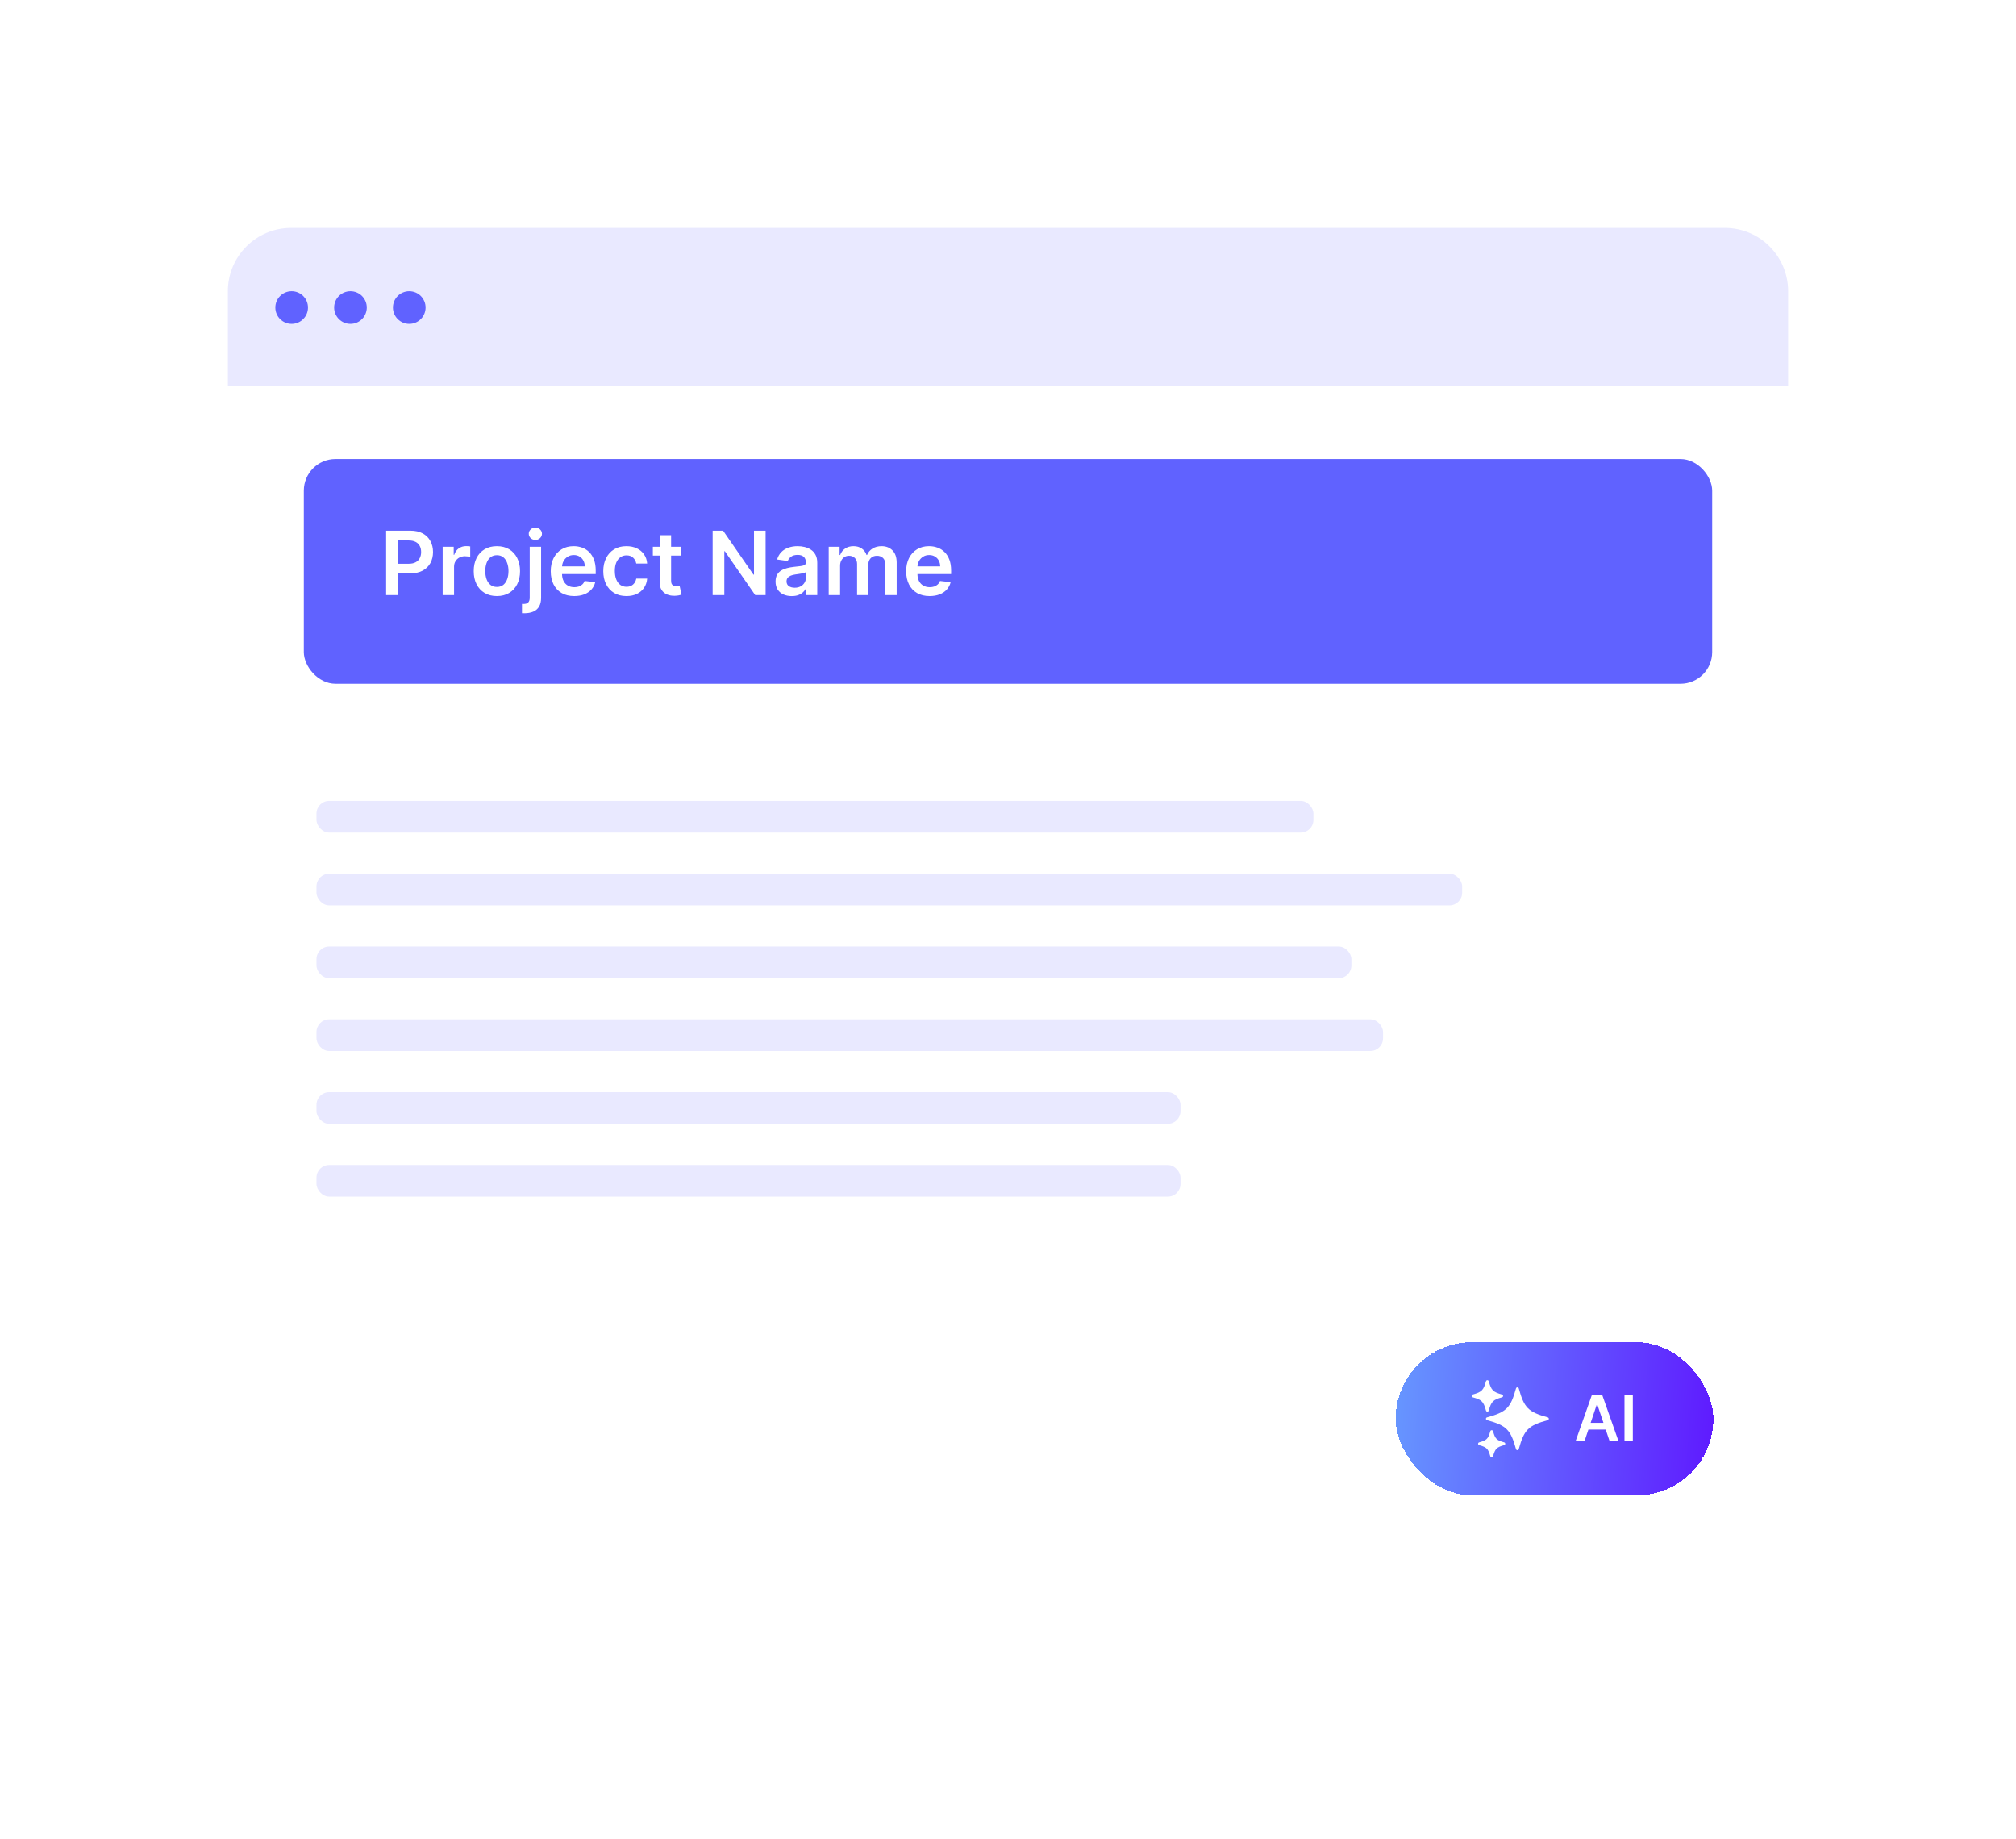 <svg xmlns="http://www.w3.org/2000/svg" width="637" height="581" viewBox="0 0 637 581" fill="none">
<g filter="url(#filter0_d_15193_3226)">
<rect x="72" y="68" width="493" height="437" rx="20" fill="white"/>
<path d="M72 88C72 76.954 80.954 68 92 68H545C556.046 68 565 76.954 565 88V118H72V88Z" fill="#E9E9FF"/>
<circle cx="92.158" cy="93.158" r="5.158" fill="#6062FF"/>
<circle cx="110.736" cy="93.158" r="5.158" fill="#6062FF"/>
<circle cx="129.314" cy="93.158" r="5.158" fill="#6062FF"/>
<rect x="96" y="141" width="445" height="71" rx="10" fill="#6062FF"/>
<path d="M122.009 184V163.636H129.645C131.209 163.636 132.522 163.928 133.582 164.511C134.65 165.095 135.455 165.897 135.999 166.918C136.549 167.932 136.824 169.085 136.824 170.378C136.824 171.684 136.549 172.844 135.999 173.858C135.448 174.872 134.636 175.671 133.562 176.254C132.489 176.831 131.166 177.119 129.595 177.119H124.534V174.087H129.098C130.013 174.087 130.762 173.928 131.345 173.609C131.929 173.291 132.359 172.854 132.638 172.297C132.923 171.74 133.065 171.1 133.065 170.378C133.065 169.655 132.923 169.019 132.638 168.469C132.359 167.919 131.925 167.491 131.335 167.186C130.752 166.875 130 166.719 129.078 166.719H125.697V184H122.009ZM139.869 184V168.727H143.359V171.273H143.518C143.797 170.391 144.274 169.712 144.95 169.234C145.633 168.75 146.412 168.509 147.287 168.509C147.485 168.509 147.708 168.518 147.953 168.538C148.205 168.552 148.413 168.575 148.579 168.608V171.919C148.427 171.866 148.185 171.82 147.853 171.78C147.529 171.733 147.214 171.71 146.909 171.71C146.252 171.71 145.663 171.853 145.139 172.138C144.622 172.416 144.214 172.804 143.916 173.301C143.618 173.798 143.468 174.372 143.468 175.021V184H139.869ZM157.004 184.298C155.512 184.298 154.219 183.97 153.126 183.314C152.032 182.658 151.183 181.74 150.58 180.56C149.984 179.38 149.685 178.001 149.685 176.423C149.685 174.846 149.984 173.464 150.58 172.277C151.183 171.09 152.032 170.169 153.126 169.513C154.219 168.857 155.512 168.528 157.004 168.528C158.495 168.528 159.788 168.857 160.881 169.513C161.975 170.169 162.82 171.09 163.417 172.277C164.02 173.464 164.322 174.846 164.322 176.423C164.322 178.001 164.02 179.38 163.417 180.56C162.82 181.74 161.975 182.658 160.881 183.314C159.788 183.97 158.495 184.298 157.004 184.298ZM157.023 181.415C157.832 181.415 158.508 181.193 159.052 180.749C159.595 180.298 160 179.695 160.265 178.939C160.537 178.183 160.673 177.341 160.673 176.413C160.673 175.479 160.537 174.634 160.265 173.878C160 173.116 159.595 172.509 159.052 172.058C158.508 171.607 157.832 171.382 157.023 171.382C156.195 171.382 155.505 171.607 154.955 172.058C154.412 172.509 154.004 173.116 153.732 173.878C153.467 174.634 153.335 175.479 153.335 176.413C153.335 177.341 153.467 178.183 153.732 178.939C154.004 179.695 154.412 180.298 154.955 180.749C155.505 181.193 156.195 181.415 157.023 181.415ZM167.377 168.727H170.976V184.875C170.976 185.975 170.767 186.884 170.35 187.599C169.932 188.315 169.329 188.849 168.54 189.2C167.751 189.552 166.793 189.727 165.667 189.727C165.534 189.727 165.411 189.724 165.299 189.717C165.186 189.717 165.063 189.714 164.931 189.707V186.774C165.03 186.781 165.12 186.784 165.199 186.784C165.279 186.791 165.362 186.794 165.448 186.794C166.137 186.794 166.631 186.625 166.929 186.287C167.228 185.955 167.377 185.468 167.377 184.825V168.727ZM169.167 166.56C168.59 166.56 168.096 166.371 167.685 165.993C167.281 165.608 167.078 165.148 167.078 164.611C167.078 164.067 167.281 163.607 167.685 163.229C168.096 162.844 168.59 162.652 169.167 162.652C169.737 162.652 170.224 162.844 170.628 163.229C171.039 163.607 171.245 164.067 171.245 164.611C171.245 165.148 171.039 165.608 170.628 165.993C170.224 166.371 169.737 166.56 169.167 166.56ZM181.439 184.298C179.908 184.298 178.585 183.98 177.472 183.344C176.365 182.701 175.513 181.793 174.916 180.619C174.32 179.439 174.021 178.051 174.021 176.453C174.021 174.882 174.32 173.503 174.916 172.317C175.519 171.124 176.361 170.196 177.442 169.533C178.522 168.863 179.792 168.528 181.25 168.528C182.191 168.528 183.08 168.681 183.915 168.986C184.757 169.284 185.499 169.748 186.142 170.378C186.792 171.008 187.302 171.81 187.673 172.784C188.045 173.752 188.23 174.905 188.23 176.244V177.348H175.712V174.922H184.78C184.773 174.232 184.624 173.619 184.332 173.082C184.041 172.539 183.633 172.111 183.109 171.8C182.592 171.488 181.989 171.332 181.3 171.332C180.564 171.332 179.918 171.511 179.361 171.869C178.804 172.221 178.37 172.685 178.058 173.261C177.753 173.831 177.598 174.458 177.591 175.141V177.259C177.591 178.147 177.753 178.909 178.078 179.545C178.403 180.175 178.857 180.659 179.44 180.997C180.024 181.329 180.706 181.494 181.489 181.494C182.012 181.494 182.486 181.421 182.911 181.276C183.335 181.123 183.703 180.901 184.014 180.609C184.326 180.318 184.561 179.956 184.72 179.526L188.081 179.903C187.869 180.792 187.464 181.567 186.868 182.23C186.278 182.886 185.522 183.397 184.601 183.761C183.679 184.119 182.625 184.298 181.439 184.298ZM197.937 184.298C196.413 184.298 195.103 183.964 194.01 183.294C192.922 182.625 192.084 181.7 191.494 180.52C190.911 179.333 190.619 177.968 190.619 176.423C190.619 174.872 190.917 173.503 191.514 172.317C192.11 171.124 192.952 170.196 194.039 169.533C195.133 168.863 196.426 168.528 197.917 168.528C199.157 168.528 200.254 168.757 201.208 169.214C202.17 169.665 202.935 170.305 203.505 171.134C204.075 171.955 204.4 172.917 204.48 174.017H201.039C200.9 173.281 200.569 172.668 200.045 172.178C199.528 171.68 198.835 171.432 197.967 171.432C197.231 171.432 196.585 171.631 196.028 172.028C195.471 172.42 195.037 172.983 194.725 173.719C194.421 174.455 194.268 175.336 194.268 176.364C194.268 177.404 194.421 178.299 194.725 179.048C195.03 179.791 195.458 180.364 196.008 180.768C196.565 181.166 197.218 181.365 197.967 181.365C198.497 181.365 198.971 181.266 199.389 181.067C199.813 180.861 200.168 180.566 200.453 180.182C200.738 179.797 200.933 179.33 201.039 178.78H204.48C204.394 179.86 204.075 180.818 203.525 181.653C202.975 182.482 202.226 183.132 201.278 183.602C200.33 184.066 199.217 184.298 197.937 184.298ZM215.062 168.727V171.511H206.282V168.727H215.062ZM208.45 165.068H212.049V179.406C212.049 179.89 212.122 180.261 212.268 180.52C212.42 180.772 212.619 180.944 212.864 181.037C213.11 181.13 213.381 181.176 213.68 181.176C213.905 181.176 214.111 181.16 214.296 181.126C214.488 181.093 214.634 181.063 214.734 181.037L215.34 183.851C215.148 183.917 214.873 183.99 214.515 184.07C214.164 184.149 213.733 184.196 213.222 184.209C212.321 184.235 211.509 184.099 210.786 183.801C210.064 183.496 209.49 183.026 209.066 182.389C208.648 181.753 208.443 180.957 208.45 180.003V165.068ZM241.911 163.636V184H238.63L229.034 170.129H228.865V184H225.176V163.636H228.478L238.063 177.517H238.242V163.636H241.911ZM250.166 184.308C249.198 184.308 248.327 184.136 247.551 183.791C246.782 183.44 246.172 182.923 245.722 182.24C245.277 181.557 245.055 180.715 245.055 179.714C245.055 178.853 245.214 178.14 245.533 177.577C245.851 177.013 246.285 176.562 246.835 176.224C247.385 175.886 248.005 175.631 248.695 175.459C249.391 175.28 250.11 175.151 250.852 175.071C251.747 174.978 252.473 174.895 253.03 174.822C253.587 174.743 253.991 174.624 254.243 174.464C254.501 174.299 254.631 174.044 254.631 173.699V173.639C254.631 172.89 254.409 172.31 253.964 171.899C253.52 171.488 252.881 171.283 252.045 171.283C251.164 171.283 250.464 171.475 249.947 171.859C249.437 172.244 249.092 172.698 248.913 173.222L245.553 172.744C245.818 171.816 246.255 171.041 246.865 170.418C247.475 169.788 248.221 169.317 249.102 169.006C249.984 168.688 250.958 168.528 252.026 168.528C252.761 168.528 253.494 168.615 254.223 168.787C254.952 168.959 255.618 169.244 256.222 169.642C256.825 170.033 257.309 170.567 257.673 171.243C258.045 171.919 258.23 172.764 258.23 173.778V184H254.77V181.902H254.651C254.432 182.326 254.124 182.724 253.726 183.095C253.335 183.46 252.841 183.755 252.244 183.98C251.654 184.199 250.962 184.308 250.166 184.308ZM251.101 181.663C251.823 181.663 252.45 181.521 252.98 181.236C253.51 180.944 253.918 180.56 254.203 180.082C254.495 179.605 254.641 179.085 254.641 178.521V176.722C254.528 176.814 254.336 176.901 254.064 176.98C253.799 177.06 253.5 177.129 253.169 177.189C252.838 177.249 252.509 177.302 252.185 177.348C251.86 177.394 251.578 177.434 251.339 177.467C250.803 177.54 250.322 177.66 249.898 177.825C249.473 177.991 249.139 178.223 248.893 178.521C248.648 178.813 248.526 179.191 248.526 179.655C248.526 180.318 248.768 180.818 249.251 181.156C249.735 181.494 250.352 181.663 251.101 181.663ZM261.849 184V168.727H265.29V171.322H265.469C265.787 170.447 266.314 169.765 267.05 169.274C267.786 168.777 268.664 168.528 269.685 168.528C270.719 168.528 271.59 168.78 272.3 169.284C273.016 169.781 273.519 170.461 273.811 171.322H273.97C274.308 170.474 274.878 169.798 275.68 169.294C276.489 168.784 277.447 168.528 278.554 168.528C279.959 168.528 281.106 168.973 281.994 169.861C282.883 170.749 283.327 172.045 283.327 173.749V184H279.717V174.305C279.717 173.357 279.465 172.665 278.962 172.227C278.458 171.783 277.841 171.561 277.112 171.561C276.244 171.561 275.564 171.833 275.074 172.376C274.59 172.913 274.348 173.613 274.348 174.474V184H270.818V174.156C270.818 173.367 270.58 172.738 270.102 172.267C269.632 171.796 269.015 171.561 268.253 171.561C267.736 171.561 267.265 171.694 266.841 171.959C266.417 172.217 266.079 172.585 265.827 173.062C265.575 173.533 265.449 174.083 265.449 174.713V184H261.849ZM293.74 184.298C292.208 184.298 290.886 183.98 289.772 183.344C288.665 182.701 287.814 181.793 287.217 180.619C286.62 179.439 286.322 178.051 286.322 176.453C286.322 174.882 286.62 173.503 287.217 172.317C287.82 171.124 288.662 170.196 289.743 169.533C290.823 168.863 292.092 168.528 293.551 168.528C294.492 168.528 295.38 168.681 296.216 168.986C297.057 169.284 297.8 169.748 298.443 170.378C299.092 171.008 299.603 171.81 299.974 172.784C300.345 173.752 300.531 174.905 300.531 176.244V177.348H288.012V174.922H297.081C297.074 174.232 296.925 173.619 296.633 173.082C296.342 172.539 295.934 172.111 295.41 171.8C294.893 171.488 294.29 171.332 293.6 171.332C292.865 171.332 292.218 171.511 291.662 171.869C291.105 172.221 290.671 172.685 290.359 173.261C290.054 173.831 289.898 174.458 289.892 175.141V177.259C289.892 178.147 290.054 178.909 290.379 179.545C290.704 180.175 291.158 180.659 291.741 180.997C292.324 181.329 293.007 181.494 293.789 181.494C294.313 181.494 294.787 181.421 295.211 181.276C295.636 181.123 296.003 180.901 296.315 180.609C296.627 180.318 296.862 179.956 297.021 179.526L300.382 179.903C300.17 180.792 299.765 181.567 299.169 182.23C298.579 182.886 297.823 183.397 296.902 183.761C295.98 184.119 294.926 184.298 293.74 184.298Z" fill="white"/>
<rect x="100" y="249" width="315" height="10" rx="4" fill="#E9E9FF"/>
<rect x="100" y="272" width="362" height="10" rx="4" fill="#E9E9FF"/>
<rect x="100" y="295" width="327" height="10" rx="4" fill="#E9E9FF"/>
<rect x="100" y="318" width="337" height="10" rx="4" fill="#E9E9FF"/>
<rect x="100" y="341" width="273" height="10" rx="4" fill="#E9E9FF"/>
<rect x="100" y="364" width="273" height="10" rx="4" fill="#E9E9FF"/>
<g filter="url(#filter1_d_15193_3226)">
<rect x="441" y="405" width="100.383" height="48.386" rx="24.193" fill="url(#paint0_linear_15193_3226)" shape-rendering="crispEdges"/>
<path d="M489.053 428.757C482.876 427.051 481.591 425.765 479.885 419.59C479.831 419.393 479.653 419.258 479.449 419.258C479.246 419.258 479.068 419.393 479.014 419.59C477.308 425.767 476.022 427.051 469.846 428.757C469.65 428.811 469.516 428.99 469.516 429.193C469.516 429.396 469.651 429.574 469.846 429.628C476.023 431.334 477.308 432.62 479.014 438.796C479.068 438.992 479.246 439.128 479.449 439.128C479.653 439.128 479.831 438.992 479.885 438.796C481.591 432.619 482.877 431.334 489.053 429.628C489.249 429.574 489.383 429.396 489.383 429.193C489.383 428.99 489.248 428.811 489.053 428.757Z" fill="white"/>
<path d="M469.531 426.604C469.585 426.8 469.764 426.936 469.967 426.936C470.17 426.936 470.348 426.8 470.403 426.604C471.193 423.744 471.742 423.194 474.603 422.404C474.799 422.349 474.934 422.171 474.934 421.968C474.934 421.765 474.798 421.586 474.603 421.532C471.742 420.742 471.193 420.193 470.403 417.332C470.348 417.135 470.17 417 469.967 417C469.764 417 469.585 417.135 469.531 417.332C468.741 420.192 468.191 420.742 465.331 421.532C465.134 421.586 465 421.765 465 421.968C465 422.171 465.135 422.349 465.331 422.404C468.191 423.194 468.741 423.742 469.531 426.604Z" fill="white"/>
<path d="M475.281 436.66C472.881 435.997 472.421 435.536 471.758 433.137C471.704 432.94 471.526 432.805 471.323 432.805C471.119 432.805 470.941 432.94 470.887 433.137C470.224 435.536 469.764 435.997 467.364 436.66C467.168 436.714 467.033 436.892 467.033 437.095C467.033 437.298 467.169 437.477 467.364 437.531C469.764 438.194 470.224 438.654 470.887 441.054C470.941 441.25 471.119 441.386 471.323 441.386C471.526 441.386 471.704 441.25 471.758 441.054C472.421 438.654 472.882 438.193 475.281 437.531C475.478 437.477 475.612 437.298 475.612 437.095C475.612 436.892 475.477 436.714 475.281 436.66Z" fill="white"/>
<path d="M500.685 436.191H497.873L502.994 421.646H506.246L511.374 436.191H508.562L504.677 424.629H504.563L500.685 436.191ZM500.778 430.488H508.448V432.605H500.778V430.488ZM515.925 421.646V436.191H513.29V421.646H515.925Z" fill="white"/>
</g>
</g>
<defs>
<filter id="filter0_d_15193_3226" x="0" y="0" width="637" height="581" filterUnits="userSpaceOnUse" color-interpolation-filters="sRGB">
<feFlood flood-opacity="0" result="BackgroundImageFix"/>
<feColorMatrix in="SourceAlpha" type="matrix" values="0 0 0 0 0 0 0 0 0 0 0 0 0 0 0 0 0 0 127 0" result="hardAlpha"/>
<feOffset dy="4"/>
<feGaussianBlur stdDeviation="36"/>
<feComposite in2="hardAlpha" operator="out"/>
<feColorMatrix type="matrix" values="0 0 0 0 0.75 0 0 0 0 0.75 0 0 0 0 0.75 0 0 0 0.25 0"/>
<feBlend mode="normal" in2="BackgroundImageFix" result="effect1_dropShadow_15193_3226"/>
<feBlend mode="normal" in="SourceGraphic" in2="effect1_dropShadow_15193_3226" result="shape"/>
</filter>
<filter id="filter1_d_15193_3226" x="419.3" y="398.3" width="143.783" height="91.787" filterUnits="userSpaceOnUse" color-interpolation-filters="sRGB">
<feFlood flood-opacity="0" result="BackgroundImageFix"/>
<feColorMatrix in="SourceAlpha" type="matrix" values="0 0 0 0 0 0 0 0 0 0 0 0 0 0 0 0 0 0 127 0" result="hardAlpha"/>
<feOffset dy="15"/>
<feGaussianBlur stdDeviation="10.85"/>
<feComposite in2="hardAlpha" operator="out"/>
<feColorMatrix type="matrix" values="0 0 0 0 0.695 0 0 0 0 0.678 0 0 0 0 1 0 0 0 1 0"/>
<feBlend mode="normal" in2="BackgroundImageFix" result="effect1_dropShadow_15193_3226"/>
<feBlend mode="normal" in="SourceGraphic" in2="effect1_dropShadow_15193_3226" result="shape"/>
</filter>
<linearGradient id="paint0_linear_15193_3226" x1="441" y1="421.5" x2="541" y2="429" gradientUnits="userSpaceOnUse">
<stop stop-color="#6696FF"/>
<stop offset="1" stop-color="#5F1CFF"/>
</linearGradient>
</defs>
</svg>